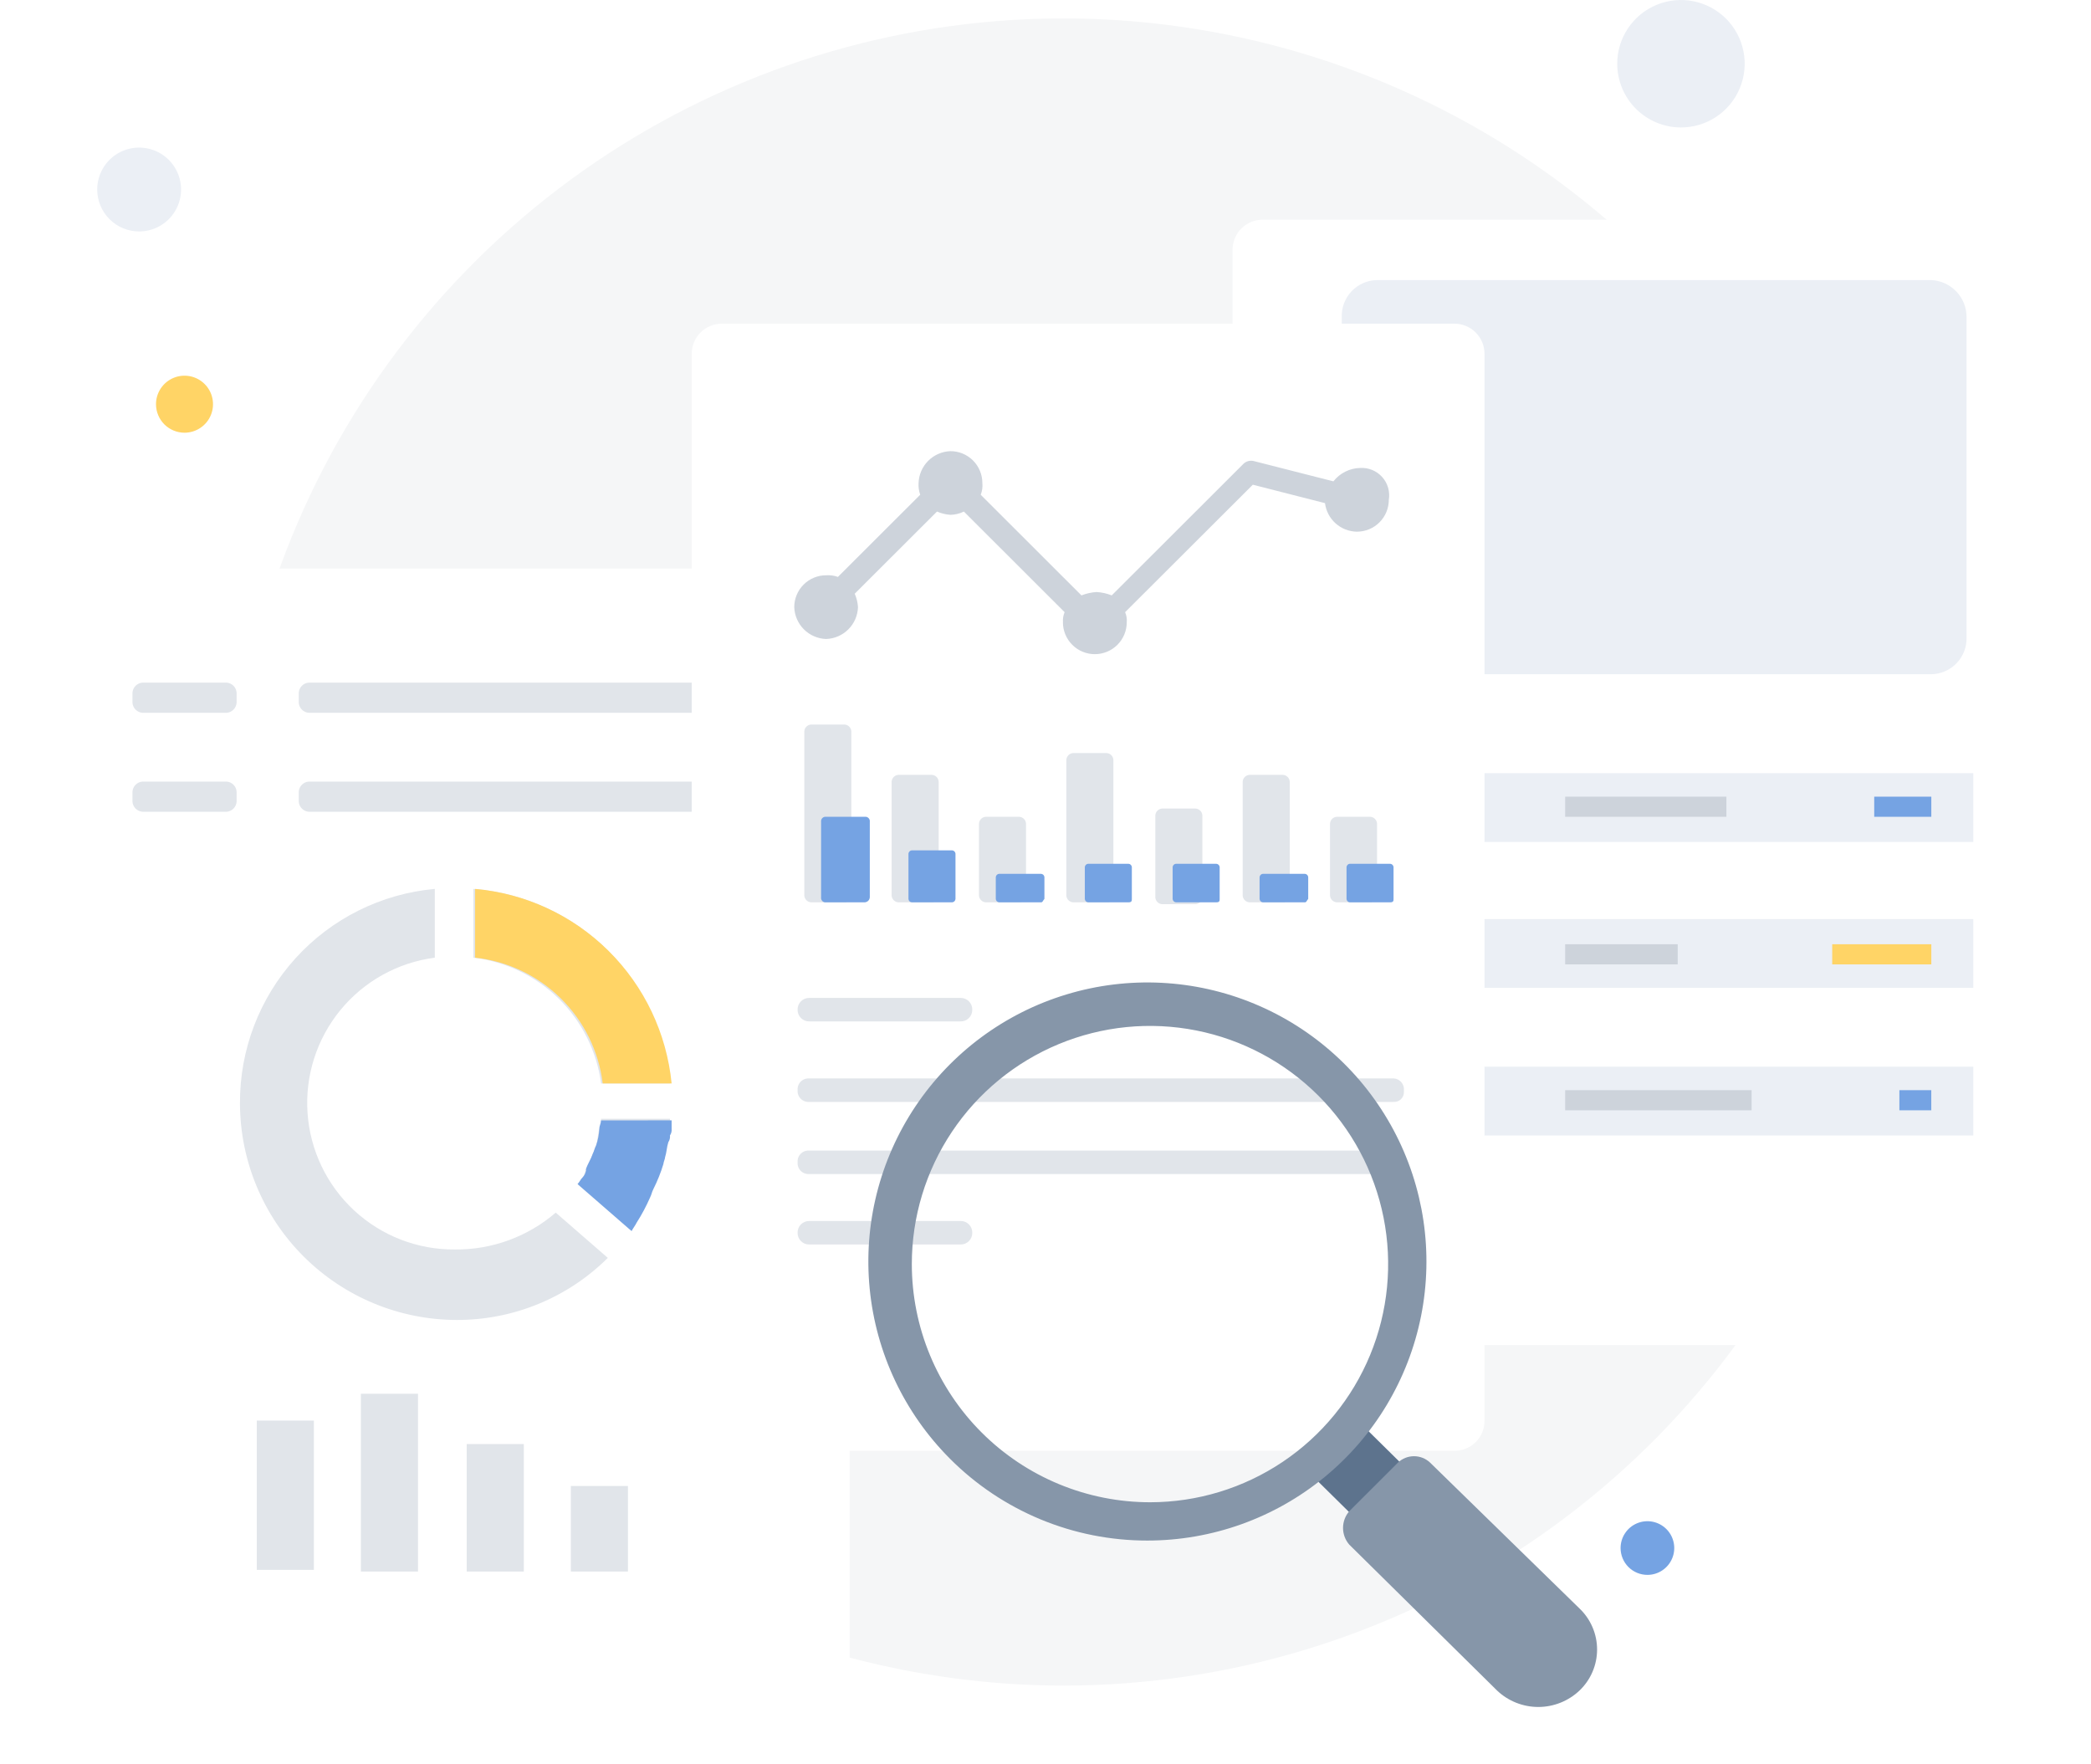 <svg width="147" height="124" viewBox="0 0 147 124" fill="none" xmlns="http://www.w3.org/2000/svg">
<path d="M118.179 8.96C119.065 8.959 119.931 8.696 120.667 8.203C121.403 7.71 121.976 7.01 122.314 6.191C122.653 5.372 122.741 4.471 122.567 3.603C122.394 2.734 121.966 1.936 121.34 1.31C120.713 0.684 119.914 0.258 119.046 0.086C118.177 -0.087 117.276 0.002 116.458 0.342C115.639 0.681 114.94 1.255 114.448 1.992C113.956 2.728 113.693 3.594 113.693 4.48C113.694 5.669 114.167 6.809 115.009 7.649C115.85 8.489 116.99 8.961 118.179 8.96Z" fill="#EBEFF5"/>
<path d="M74.846 118.496C86.432 118.479 97.754 115.028 107.38 108.579C117.005 102.13 124.503 92.972 128.926 82.263C133.348 71.553 134.496 59.773 132.226 48.411C129.955 37.049 124.367 26.616 116.168 18.429C107.969 10.242 97.528 4.669 86.162 2.415C74.797 0.161 63.019 1.326 52.316 5.764C41.613 10.202 32.466 17.713 26.031 27.349C19.596 36.984 16.161 48.31 16.161 59.897C16.167 67.598 17.689 75.222 20.641 82.335C23.593 89.448 27.917 95.909 33.367 101.351C38.816 106.792 45.284 111.107 52.401 114.049C59.518 116.991 67.145 118.502 74.846 118.496Z" fill="#F5F6F7"/>
<path d="M9.786 16.271C10.369 16.27 10.938 16.096 11.423 15.772C11.907 15.447 12.284 14.987 12.506 14.448C12.729 13.909 12.786 13.317 12.672 12.745C12.558 12.174 12.277 11.649 11.864 11.237C11.452 10.825 10.927 10.545 10.355 10.432C9.783 10.318 9.191 10.377 8.653 10.6C8.114 10.823 7.654 11.201 7.33 11.686C7.007 12.171 6.834 12.74 6.834 13.323C6.834 13.71 6.911 14.094 7.059 14.452C7.208 14.81 7.425 15.135 7.7 15.408C7.974 15.682 8.299 15.899 8.657 16.047C9.015 16.195 9.399 16.271 9.786 16.271Z" fill="#EBEFF5"/>
<path d="M12.975 30.42C13.371 30.419 13.758 30.301 14.087 30.08C14.416 29.86 14.673 29.546 14.824 29.18C14.975 28.814 15.014 28.411 14.936 28.022C14.859 27.634 14.668 27.277 14.387 26.997C14.107 26.717 13.749 26.526 13.361 26.449C12.972 26.372 12.569 26.412 12.203 26.564C11.837 26.716 11.524 26.973 11.304 27.302C11.084 27.632 10.967 28.019 10.967 28.415C10.967 28.679 11.019 28.94 11.12 29.183C11.221 29.426 11.369 29.647 11.555 29.834C11.742 30.02 11.963 30.167 12.207 30.268C12.45 30.368 12.711 30.42 12.975 30.42Z" fill="#FFD466"/>
<path d="M115.818 110.714C116.191 110.714 116.555 110.603 116.865 110.395C117.175 110.188 117.417 109.893 117.559 109.548C117.702 109.203 117.739 108.824 117.665 108.458C117.592 108.092 117.413 107.756 117.149 107.493C116.885 107.229 116.548 107.05 116.183 106.977C115.817 106.904 115.437 106.942 115.093 107.085C114.748 107.228 114.454 107.469 114.247 107.78C114.039 108.09 113.929 108.455 113.929 108.828C113.929 109.075 113.978 109.321 114.073 109.55C114.168 109.779 114.307 109.987 114.482 110.162C114.658 110.337 114.866 110.476 115.095 110.571C115.324 110.666 115.57 110.714 115.818 110.714Z" fill="#75A3E3"/>
<g filter="url(#filter0_d)">
<path d="M57.607 117.206H6.125C5.846 117.207 5.569 117.153 5.311 117.047C5.053 116.941 4.818 116.784 4.62 116.587C4.423 116.39 4.266 116.155 4.16 115.897C4.053 115.639 3.999 115.362 4 115.083V40.094C3.999 39.815 4.053 39.538 4.16 39.28C4.267 39.022 4.423 38.787 4.621 38.59C4.818 38.393 5.053 38.237 5.311 38.131C5.569 38.025 5.846 37.971 6.125 37.972H57.607C57.886 37.971 58.163 38.025 58.421 38.131C58.679 38.237 58.914 38.393 59.112 38.59C59.309 38.787 59.466 39.022 59.572 39.28C59.679 39.538 59.733 39.815 59.733 40.094V115.083C59.733 115.362 59.679 115.639 59.573 115.897C59.466 116.155 59.31 116.39 59.112 116.587C58.915 116.784 58.68 116.941 58.422 117.047C58.163 117.153 57.886 117.207 57.607 117.206Z" fill="white"/>
</g>
<path d="M16.87 77.582C16.845 73.807 18.239 70.161 20.776 67.365C23.313 64.57 26.808 62.83 30.568 62.49V67.325C27.966 67.663 25.591 68.982 23.928 71.012C22.265 73.042 21.44 75.63 21.621 78.248C21.802 80.866 22.975 83.316 24.901 85.099C26.826 86.881 29.36 87.861 31.984 87.839C34.582 87.865 37.101 86.943 39.069 85.247L42.73 88.429C41.332 89.819 39.674 90.92 37.85 91.668C36.027 92.417 34.074 92.799 32.103 92.793C28.069 92.786 24.202 91.182 21.347 88.332C18.492 85.481 16.883 81.616 16.87 77.582ZM40.604 83.242C40.719 83.127 40.835 82.888 40.958 82.771C41.082 82.653 41.074 82.417 41.195 82.299V82.184C41.4 81.853 41.559 81.496 41.666 81.121C41.782 80.891 41.782 80.769 41.903 80.532C42.018 80.179 42.018 79.708 42.139 79.355C42.233 79.173 42.273 78.969 42.255 78.766V78.65H47.098V79.241C47.005 79.379 46.965 79.546 46.983 79.712C46.983 79.828 46.867 80.065 46.867 80.184C46.752 80.537 46.752 80.891 46.631 81.245C46.631 81.36 46.516 81.598 46.516 81.718L45.799 83.479C45.684 83.715 45.684 83.833 45.569 84.069C45.3 84.682 44.984 85.273 44.624 85.837C44.509 86.073 44.388 86.191 44.269 86.426L40.604 83.242ZM42.257 76.168C41.955 73.907 40.91 71.811 39.285 70.21C37.66 68.608 35.548 67.594 33.282 67.326V62.49C36.832 62.764 40.17 64.289 42.7 66.794C45.23 69.299 46.789 72.62 47.098 76.167L42.257 76.168Z" fill="#E1E5EA"/>
<path d="M47.216 76.167H42.372C42.092 73.898 41.053 71.791 39.425 70.186C37.797 68.581 35.674 67.573 33.401 67.325V62.49C36.937 62.803 40.252 64.341 42.774 66.838C45.297 69.335 46.867 72.635 47.216 76.167Z" fill="#FFD466"/>
<path d="M47.216 78.762V79.352C47.234 79.517 47.193 79.684 47.1 79.823C47.119 79.989 47.078 80.156 46.985 80.295C46.87 80.648 46.87 81.002 46.755 81.356C46.755 81.471 46.639 81.71 46.639 81.827C46.455 82.436 46.218 83.028 45.931 83.597C45.816 83.827 45.816 83.949 45.7 84.186C45.432 84.799 45.117 85.39 44.756 85.954C44.641 86.184 44.525 86.308 44.402 86.544L40.605 83.242C40.72 83.127 40.835 82.888 40.959 82.771C41.083 82.641 41.165 82.477 41.195 82.299V82.184C41.31 81.83 41.549 81.476 41.667 81.122C41.782 80.891 41.782 80.769 41.903 80.532C42.036 80.153 42.114 79.756 42.134 79.354C42.134 79.123 42.249 79 42.249 78.764L47.216 78.762Z" fill="#75A3E3"/>
<path d="M15.925 50.111H10.022C9.838 50.098 9.665 50.02 9.534 49.889C9.404 49.759 9.325 49.586 9.312 49.403V48.696C9.325 48.512 9.404 48.339 9.534 48.209C9.665 48.078 9.838 48 10.022 47.987H15.925C16.109 48 16.282 48.078 16.412 48.209C16.543 48.339 16.622 48.512 16.634 48.696V49.403C16.622 49.586 16.543 49.759 16.412 49.889C16.282 50.02 16.109 50.098 15.925 50.111Z" fill="#E1E5EA"/>
<path d="M56.544 50.111H21.711C21.527 50.098 21.354 50.02 21.224 49.889C21.094 49.759 21.015 49.586 21.003 49.403V48.696C21.015 48.512 21.094 48.339 21.224 48.209C21.354 48.078 21.527 48 21.711 47.987H56.544C56.728 48 56.901 48.078 57.031 48.209C57.161 48.339 57.24 48.512 57.253 48.696V49.403C57.24 49.586 57.161 49.759 57.031 49.889C56.901 50.02 56.728 50.098 56.544 50.111Z" fill="#E1E5EA"/>
<path d="M15.925 57.067H10.022C9.838 57.054 9.665 56.976 9.534 56.846C9.404 56.715 9.325 56.542 9.312 56.359V55.652C9.325 55.468 9.404 55.295 9.534 55.165C9.665 55.035 9.838 54.957 10.022 54.945H15.925C16.109 54.957 16.282 55.035 16.412 55.165C16.543 55.295 16.622 55.468 16.634 55.652V56.359C16.622 56.542 16.543 56.715 16.412 56.846C16.282 56.976 16.109 57.054 15.925 57.067Z" fill="#E1E5EA"/>
<path d="M56.544 57.067H21.711C21.527 57.054 21.354 56.976 21.224 56.846C21.094 56.715 21.015 56.542 21.003 56.359V55.652C21.015 55.468 21.094 55.295 21.224 55.165C21.354 55.035 21.527 54.957 21.711 54.945H56.544C56.727 54.957 56.901 55.035 57.031 55.165C57.161 55.295 57.24 55.468 57.253 55.652V56.359C57.24 56.542 57.161 56.715 57.031 56.846C56.901 56.976 56.728 57.054 56.544 57.067Z" fill="#E1E5EA"/>
<path d="M22.066 99.867H18.051V110.361H22.066V99.867Z" fill="#E1E5EA"/>
<path d="M29.387 97.981H25.371V110.479H29.387V97.981Z" fill="#E1E5EA"/>
<path d="M36.825 101.517H32.81V110.479H36.825V101.517Z" fill="#E1E5EA"/>
<path d="M44.146 104.465H40.132V110.479H44.146V104.465Z" fill="#E1E5EA"/>
<g filter="url(#filter1_d)">
<path d="M140.376 92.559H88.777C88.498 92.56 88.221 92.507 87.963 92.4C87.704 92.294 87.47 92.138 87.272 91.941C87.075 91.743 86.918 91.509 86.811 91.251C86.705 90.993 86.65 90.716 86.651 90.437V15.566C86.65 15.287 86.705 15.01 86.811 14.752C86.918 14.493 87.074 14.259 87.272 14.062C87.469 13.864 87.704 13.708 87.962 13.602C88.221 13.495 88.498 13.441 88.777 13.443H140.258C140.538 13.441 140.815 13.495 141.073 13.602C141.331 13.708 141.566 13.864 141.764 14.062C141.961 14.259 142.118 14.493 142.224 14.752C142.331 15.01 142.385 15.287 142.384 15.566V90.555C142.368 91.082 142.151 91.583 141.778 91.956C141.405 92.328 140.903 92.544 140.376 92.559Z" fill="white"/>
</g>
<path d="M138.726 54.355H97.28V59.189H138.726V54.355Z" fill="#EBEFF5"/>
<path d="M121.369 56.006H110.033V57.421H121.369V56.006Z" fill="#CDD3DB"/>
<path d="M135.774 56.006H131.76V57.421H135.774V56.006Z" fill="#75A3E3"/>
<path d="M138.726 64.612H97.28V69.447H138.726V64.612Z" fill="#EBEFF5"/>
<path d="M117.945 66.381H110.033V67.796H117.945V66.381Z" fill="#CDD3DB"/>
<path d="M135.774 66.381H128.807V67.796H135.774V66.381Z" fill="#FFD466"/>
<path d="M138.726 74.989H97.28V79.823H138.726V74.989Z" fill="#EBEFF5"/>
<path d="M123.141 76.639H110.033V78.054H123.141V76.639Z" fill="#CDD3DB"/>
<path d="M135.772 76.639H133.529V78.054H135.772V76.639Z" fill="#75A3E3"/>
<path d="M96.807 47.398C96.14 47.367 95.51 47.081 95.048 46.598C94.586 46.115 94.328 45.472 94.328 44.804V22.283C94.318 21.95 94.374 21.617 94.494 21.306C94.614 20.994 94.794 20.709 95.025 20.468C95.256 20.227 95.532 20.034 95.838 19.9C96.144 19.766 96.473 19.695 96.807 19.69H135.772C136.439 19.72 137.069 20.007 137.531 20.49C137.993 20.973 138.251 21.615 138.251 22.283V44.804C138.261 45.138 138.205 45.471 138.085 45.782C137.965 46.094 137.785 46.379 137.554 46.62C137.324 46.861 137.047 47.054 136.741 47.188C136.435 47.322 136.106 47.393 135.772 47.398H96.807Z" fill="#EBEFF5"/>
<g filter="url(#filter2_d)">
<path d="M102.354 99.988H50.755C50.476 99.99 50.199 99.936 49.941 99.829C49.682 99.723 49.448 99.567 49.25 99.37C49.053 99.173 48.896 98.938 48.789 98.68C48.683 98.422 48.629 98.145 48.629 97.866V22.878C48.628 22.598 48.683 22.321 48.789 22.063C48.895 21.805 49.052 21.57 49.25 21.373C49.447 21.176 49.682 21.019 49.94 20.913C50.199 20.807 50.475 20.753 50.755 20.754H102.236C102.516 20.753 102.793 20.807 103.051 20.913C103.309 21.019 103.544 21.176 103.742 21.373C103.939 21.57 104.096 21.805 104.202 22.063C104.309 22.321 104.363 22.598 104.362 22.878V97.866C104.37 98.412 104.164 98.939 103.789 99.335C103.414 99.732 102.899 99.966 102.354 99.988Z" fill="white"/>
</g>
<path d="M97.989 77.465H56.78C56.596 77.452 56.423 77.374 56.293 77.244C56.163 77.114 56.084 76.941 56.072 76.758V76.521C56.084 76.338 56.163 76.165 56.293 76.035C56.423 75.905 56.596 75.827 56.78 75.814H97.989C98.172 75.827 98.345 75.905 98.475 76.035C98.606 76.165 98.684 76.338 98.697 76.521V76.758C98.701 76.852 98.685 76.945 98.65 77.033C98.616 77.121 98.564 77.2 98.498 77.266C98.431 77.333 98.352 77.385 98.264 77.419C98.176 77.453 98.083 77.469 97.989 77.465Z" fill="#E1E5EA"/>
<path d="M97.989 82.534H56.78C56.596 82.522 56.423 82.444 56.293 82.314C56.163 82.184 56.084 82.011 56.072 81.828V81.591C56.084 81.408 56.163 81.235 56.293 81.105C56.423 80.975 56.596 80.897 56.78 80.884H97.989C98.172 80.897 98.345 80.975 98.475 81.105C98.605 81.235 98.684 81.408 98.697 81.591V81.828C98.701 81.922 98.685 82.015 98.651 82.103C98.617 82.191 98.565 82.27 98.498 82.337C98.431 82.403 98.352 82.455 98.264 82.489C98.177 82.523 98.083 82.539 97.989 82.534Z" fill="#E1E5EA"/>
<path d="M67.525 87.487H56.898C56.789 87.49 56.68 87.47 56.579 87.43C56.477 87.389 56.385 87.328 56.308 87.251C56.231 87.174 56.17 87.082 56.13 86.981C56.089 86.879 56.069 86.771 56.072 86.662C56.069 86.552 56.089 86.444 56.13 86.343C56.17 86.241 56.231 86.149 56.308 86.072C56.385 85.995 56.477 85.934 56.579 85.894C56.68 85.853 56.789 85.833 56.898 85.836H67.525C67.634 85.833 67.742 85.853 67.844 85.893C67.945 85.934 68.037 85.995 68.115 86.072C68.192 86.149 68.253 86.241 68.294 86.342C68.334 86.444 68.354 86.552 68.351 86.662C68.354 86.771 68.334 86.879 68.294 86.981C68.253 87.082 68.192 87.174 68.115 87.251C68.037 87.329 67.945 87.389 67.844 87.43C67.742 87.471 67.634 87.49 67.525 87.487Z" fill="#E1E5EA"/>
<path d="M67.525 71.805H56.898C56.789 71.807 56.68 71.788 56.579 71.747C56.478 71.707 56.386 71.646 56.309 71.569C56.231 71.492 56.171 71.4 56.13 71.299C56.089 71.198 56.07 71.089 56.072 70.98C56.069 70.871 56.089 70.763 56.13 70.661C56.17 70.56 56.231 70.468 56.308 70.391C56.385 70.314 56.477 70.253 56.579 70.212C56.68 70.172 56.789 70.152 56.898 70.154H67.525C67.634 70.152 67.742 70.171 67.844 70.212C67.945 70.252 68.037 70.313 68.115 70.39C68.192 70.468 68.253 70.56 68.294 70.661C68.334 70.762 68.354 70.871 68.351 70.98C68.354 71.089 68.334 71.198 68.293 71.299C68.252 71.4 68.192 71.492 68.114 71.569C68.037 71.647 67.945 71.707 67.844 71.748C67.742 71.788 67.634 71.808 67.525 71.805Z" fill="#E1E5EA"/>
<path d="M74.729 43.744C74.709 43.502 74.749 43.259 74.844 43.036L67.762 35.962C67.468 36.107 67.146 36.186 66.818 36.192C66.492 36.171 66.172 36.093 65.873 35.962L60.088 41.738C60.219 42.036 60.297 42.355 60.318 42.68C60.298 43.269 60.056 43.828 59.639 44.244C59.222 44.66 58.663 44.902 58.074 44.921C57.487 44.9 56.929 44.658 56.514 44.242C56.099 43.826 55.857 43.269 55.837 42.681C55.837 42.387 55.895 42.096 56.008 41.824C56.12 41.552 56.286 41.305 56.494 41.097C56.702 40.889 56.95 40.724 57.222 40.611C57.494 40.499 57.785 40.441 58.08 40.442C58.361 40.423 58.642 40.462 58.907 40.557L64.692 34.78C64.597 34.516 64.558 34.235 64.577 33.955C64.597 33.367 64.84 32.809 65.256 32.394C65.672 31.978 66.23 31.736 66.818 31.717C67.112 31.716 67.404 31.774 67.676 31.886C67.948 31.999 68.195 32.163 68.404 32.371C68.612 32.58 68.777 32.827 68.89 33.099C69.003 33.37 69.061 33.662 69.061 33.956C69.089 34.236 69.05 34.519 68.945 34.781L76.028 41.856C76.369 41.721 76.728 41.642 77.093 41.619C77.457 41.641 77.816 41.721 78.155 41.856L87.363 32.66C87.463 32.545 87.594 32.461 87.74 32.419C87.887 32.377 88.042 32.379 88.188 32.424L93.74 33.839C93.965 33.552 94.252 33.318 94.578 33.156C94.905 32.992 95.264 32.904 95.629 32.897C95.917 32.881 96.205 32.93 96.471 33.041C96.738 33.151 96.976 33.32 97.169 33.535C97.362 33.75 97.504 34.005 97.585 34.282C97.665 34.56 97.683 34.851 97.636 35.136C97.636 35.431 97.578 35.722 97.465 35.994C97.352 36.266 97.187 36.513 96.978 36.721C96.77 36.929 96.523 37.094 96.25 37.207C95.978 37.319 95.687 37.377 95.392 37.377C94.839 37.369 94.308 37.162 93.895 36.794C93.483 36.425 93.218 35.92 93.149 35.371L88.075 34.075L79.097 43.036C79.193 43.259 79.233 43.502 79.213 43.744C79.213 44.339 78.976 44.91 78.555 45.331C78.134 45.751 77.564 45.988 76.968 45.988C76.373 45.988 75.802 45.751 75.382 45.331C74.961 44.91 74.724 44.339 74.724 43.744H74.729Z" fill="#CDD3DB"/>
<path d="M59.377 63.434H57.017C56.894 63.425 56.779 63.373 56.692 63.286C56.605 63.2 56.552 63.084 56.544 62.962V51.407C56.553 51.284 56.605 51.169 56.692 51.082C56.779 50.996 56.894 50.943 57.017 50.935H59.377C59.5 50.943 59.615 50.996 59.702 51.082C59.789 51.169 59.842 51.284 59.85 51.407V62.962C59.842 63.084 59.789 63.2 59.702 63.286C59.615 63.373 59.5 63.425 59.377 63.434Z" fill="#E1E5EA"/>
<path d="M60.794 63.434H58.078C58.03 63.441 57.981 63.436 57.935 63.421C57.889 63.406 57.847 63.38 57.812 63.345C57.778 63.311 57.752 63.269 57.737 63.223C57.721 63.177 57.717 63.128 57.724 63.08V57.774C57.717 57.725 57.722 57.677 57.737 57.631C57.752 57.585 57.778 57.543 57.813 57.509C57.847 57.474 57.889 57.449 57.935 57.433C57.981 57.418 58.03 57.414 58.078 57.421H60.794C60.842 57.414 60.891 57.418 60.937 57.433C60.983 57.449 61.025 57.474 61.059 57.509C61.093 57.543 61.119 57.585 61.135 57.631C61.15 57.677 61.155 57.725 61.148 57.774V63.078C61.143 63.171 61.104 63.258 61.039 63.324C60.973 63.389 60.886 63.428 60.794 63.434Z" fill="#75A3E3"/>
<path d="M65.518 63.434H63.156C63.033 63.425 62.918 63.373 62.831 63.286C62.744 63.2 62.691 63.084 62.683 62.962V54.945C62.691 54.822 62.744 54.707 62.831 54.62C62.918 54.533 63.033 54.481 63.156 54.473H65.518C65.64 54.481 65.755 54.534 65.842 54.62C65.929 54.707 65.981 54.822 65.989 54.945V62.962C65.981 63.084 65.929 63.2 65.842 63.286C65.755 63.373 65.64 63.425 65.518 63.434Z" fill="#E1E5EA"/>
<path d="M71.658 63.434H69.296C69.172 63.425 69.056 63.372 68.97 63.284C68.883 63.197 68.831 63.08 68.824 62.956V57.893C68.832 57.77 68.885 57.655 68.971 57.568C69.058 57.481 69.174 57.429 69.296 57.421H71.658C71.78 57.429 71.896 57.481 71.983 57.568C72.07 57.655 72.122 57.77 72.13 57.893V62.956C72.123 63.08 72.072 63.197 71.984 63.285C71.897 63.372 71.781 63.425 71.658 63.434Z" fill="#E1E5EA"/>
<path d="M77.799 63.434H75.438C75.315 63.425 75.2 63.373 75.113 63.286C75.027 63.2 74.974 63.084 74.966 62.962V53.411C74.974 53.289 75.027 53.174 75.114 53.087C75.2 53.001 75.315 52.948 75.438 52.94H77.799C77.922 52.948 78.037 53 78.124 53.087C78.211 53.173 78.263 53.289 78.272 53.411V62.962C78.278 63.026 78.27 63.09 78.249 63.15C78.227 63.21 78.192 63.264 78.147 63.309C78.102 63.355 78.047 63.389 77.987 63.411C77.927 63.432 77.863 63.44 77.799 63.434Z" fill="#E1E5EA"/>
<path d="M84.056 63.563H81.694C81.572 63.555 81.456 63.503 81.369 63.416C81.282 63.329 81.23 63.214 81.221 63.092V57.314C81.23 57.191 81.282 57.076 81.369 56.99C81.456 56.903 81.572 56.851 81.694 56.842H84.056C84.178 56.851 84.293 56.903 84.38 56.99C84.467 57.076 84.519 57.192 84.528 57.314V63.092C84.519 63.214 84.467 63.329 84.38 63.416C84.293 63.503 84.178 63.555 84.056 63.563Z" fill="#E1E5EA"/>
<path d="M90.196 63.434H87.835C87.712 63.425 87.597 63.373 87.51 63.286C87.423 63.2 87.371 63.084 87.363 62.962V54.945C87.371 54.822 87.423 54.707 87.51 54.62C87.597 54.534 87.712 54.481 87.835 54.473H90.196C90.319 54.481 90.434 54.533 90.521 54.62C90.608 54.707 90.661 54.822 90.669 54.945V62.962C90.661 63.084 90.608 63.2 90.521 63.286C90.434 63.373 90.319 63.425 90.196 63.434Z" fill="#E1E5EA"/>
<path d="M96.335 63.434H93.974C93.85 63.425 93.734 63.372 93.648 63.284C93.561 63.196 93.509 63.08 93.502 62.956V57.893C93.51 57.77 93.563 57.655 93.649 57.568C93.736 57.482 93.851 57.429 93.974 57.421H96.335C96.458 57.429 96.573 57.481 96.66 57.568C96.747 57.655 96.8 57.77 96.808 57.893V62.956C96.801 63.08 96.749 63.197 96.662 63.285C96.575 63.372 96.459 63.425 96.335 63.434Z" fill="#E1E5EA"/>
<path d="M66.936 63.434H64.096C64.037 63.429 63.981 63.403 63.939 63.361C63.897 63.318 63.871 63.263 63.866 63.203V60.01C63.871 59.95 63.897 59.895 63.939 59.853C63.981 59.81 64.037 59.785 64.096 59.779H66.936C66.996 59.783 67.053 59.809 67.096 59.851C67.14 59.893 67.167 59.95 67.172 60.01V63.199C67.168 63.26 67.141 63.317 67.098 63.361C67.054 63.404 66.997 63.43 66.936 63.434Z" fill="#75A3E3"/>
<path d="M73.192 63.434H70.236C70.176 63.428 70.12 63.403 70.078 63.36C70.036 63.318 70.01 63.262 70.005 63.203V61.66C70.01 61.6 70.036 61.544 70.078 61.502C70.12 61.46 70.176 61.434 70.236 61.429H73.188C73.248 61.433 73.305 61.459 73.349 61.501C73.392 61.543 73.419 61.599 73.424 61.66V63.194C73.31 63.316 73.31 63.434 73.192 63.434Z" fill="#75A3E3"/>
<path d="M91.737 63.434H88.78C88.721 63.428 88.665 63.403 88.623 63.36C88.581 63.318 88.555 63.262 88.55 63.203V61.66C88.555 61.6 88.581 61.544 88.623 61.502C88.665 61.46 88.721 61.434 88.78 61.429H91.733C91.793 61.433 91.85 61.459 91.894 61.501C91.937 61.543 91.964 61.599 91.969 61.66V63.194C91.855 63.316 91.855 63.434 91.737 63.434Z" fill="#75A3E3"/>
<path d="M79.334 63.434H76.495C76.435 63.429 76.38 63.403 76.338 63.361C76.295 63.318 76.269 63.263 76.264 63.203V60.953C76.269 60.894 76.295 60.838 76.338 60.796C76.38 60.754 76.435 60.728 76.495 60.723H79.334C79.394 60.727 79.451 60.752 79.495 60.794C79.538 60.837 79.565 60.893 79.57 60.953V63.199C79.57 63.316 79.57 63.434 79.334 63.434Z" fill="#75A3E3"/>
<path d="M97.731 63.434H94.892C94.833 63.429 94.777 63.403 94.735 63.361C94.693 63.318 94.667 63.263 94.662 63.203V60.953C94.667 60.894 94.693 60.838 94.735 60.796C94.777 60.754 94.833 60.728 94.892 60.723H97.731C97.792 60.727 97.849 60.752 97.892 60.794C97.936 60.837 97.963 60.893 97.968 60.953V63.199C97.968 63.316 97.968 63.434 97.731 63.434Z" fill="#75A3E3"/>
<path d="M85.507 63.434H82.668C82.609 63.429 82.553 63.403 82.511 63.361C82.469 63.318 82.443 63.263 82.438 63.203V60.953C82.443 60.894 82.469 60.838 82.511 60.796C82.553 60.754 82.609 60.728 82.668 60.723H85.507C85.568 60.727 85.625 60.752 85.668 60.794C85.712 60.837 85.738 60.893 85.744 60.953V63.199C85.744 63.316 85.744 63.434 85.507 63.434Z" fill="#75A3E3"/>
<path d="M105.488 109.771L101.945 113.309L91.672 103.169L95.215 99.632L105.488 109.771Z" fill="#5D738D"/>
<path fill-rule="evenodd" clip-rule="evenodd" d="M61.14 90.598C61.583 95.115 63.578 99.338 66.785 102.549C68.605 104.375 70.767 105.823 73.148 106.81C75.529 107.798 78.082 108.304 80.659 108.301C85.198 108.302 89.596 106.729 93.105 103.851C96.614 100.973 99.016 96.967 99.903 92.516C100.789 88.065 100.105 83.444 97.967 79.441C95.829 75.438 92.369 72.3 88.176 70.562C83.984 68.824 79.319 68.593 74.975 69.909C70.632 71.225 66.879 74.006 64.356 77.778C61.834 81.551 60.697 86.082 61.14 90.598ZM90.164 102.776C87.414 104.619 84.179 105.605 80.868 105.609C78.668 105.611 76.489 105.179 74.456 104.339C72.422 103.498 70.574 102.266 69.017 100.711C67.46 99.156 66.225 97.31 65.382 95.278C64.538 93.246 64.103 91.067 64.102 88.867C64.101 85.556 65.083 82.32 66.921 79.567C68.76 76.814 71.373 74.668 74.431 73.4C77.49 72.131 80.855 71.798 84.102 72.442C87.35 73.086 90.333 74.679 92.676 77.018C95.019 79.357 96.615 82.338 97.264 85.585C97.913 88.831 97.585 92.197 96.321 95.257C95.057 98.317 92.915 100.934 90.164 102.776Z" fill="#8696A9"/>
<path d="M111.036 118.85C110.254 119.589 109.219 120 108.144 120C107.068 120 106.033 119.589 105.251 118.85L94.86 108.592C94.575 108.266 94.417 107.847 94.417 107.413C94.417 106.979 94.575 106.56 94.86 106.234L98.284 102.815C98.589 102.53 98.99 102.372 99.407 102.372C99.824 102.372 100.225 102.53 100.53 102.815L111.038 113.073C111.429 113.445 111.741 113.893 111.954 114.39C112.168 114.886 112.277 115.421 112.277 115.962C112.277 116.502 112.167 117.037 111.954 117.533C111.74 118.03 111.428 118.478 111.036 118.85Z" fill="#8696A9"/>
<defs>
<filter id="filter0_d" x="0" y="35.972" width="63.733" height="87.234" filterUnits="userSpaceOnUse" color-interpolation-filters="sRGB">
<feFlood flood-opacity="0" result="BackgroundImageFix"/>
<feColorMatrix in="SourceAlpha" type="matrix" values="0 0 0 0 0 0 0 0 0 0 0 0 0 0 0 0 0 0 127 0" result="hardAlpha"/>
<feOffset dy="2"/>
<feGaussianBlur stdDeviation="2"/>
<feColorMatrix type="matrix" values="0 0 0 0 0.09 0 0 0 0 0.169 0 0 0 0 0.302 0 0 0 0.15 0"/>
<feBlend mode="normal" in2="BackgroundImageFix" result="effect1_dropShadow"/>
<feBlend mode="normal" in="SourceGraphic" in2="effect1_dropShadow" result="shape"/>
</filter>
<filter id="filter1_d" x="82.651" y="11.443" width="63.733" height="87.116" filterUnits="userSpaceOnUse" color-interpolation-filters="sRGB">
<feFlood flood-opacity="0" result="BackgroundImageFix"/>
<feColorMatrix in="SourceAlpha" type="matrix" values="0 0 0 0 0 0 0 0 0 0 0 0 0 0 0 0 0 0 127 0" result="hardAlpha"/>
<feOffset dy="2"/>
<feGaussianBlur stdDeviation="2"/>
<feColorMatrix type="matrix" values="0 0 0 0 0.09 0 0 0 0 0.169 0 0 0 0 0.302 0 0 0 0.15 0"/>
<feBlend mode="normal" in2="BackgroundImageFix" result="effect1_dropShadow"/>
<feBlend mode="normal" in="SourceGraphic" in2="effect1_dropShadow" result="shape"/>
</filter>
<filter id="filter2_d" x="44.629" y="18.754" width="63.733" height="87.234" filterUnits="userSpaceOnUse" color-interpolation-filters="sRGB">
<feFlood flood-opacity="0" result="BackgroundImageFix"/>
<feColorMatrix in="SourceAlpha" type="matrix" values="0 0 0 0 0 0 0 0 0 0 0 0 0 0 0 0 0 0 127 0" result="hardAlpha"/>
<feOffset dy="2"/>
<feGaussianBlur stdDeviation="2"/>
<feColorMatrix type="matrix" values="0 0 0 0 0.09 0 0 0 0 0.169 0 0 0 0 0.302 0 0 0 0.15 0"/>
<feBlend mode="normal" in2="BackgroundImageFix" result="effect1_dropShadow"/>
<feBlend mode="normal" in="SourceGraphic" in2="effect1_dropShadow" result="shape"/>
</filter>
</defs>
</svg>
